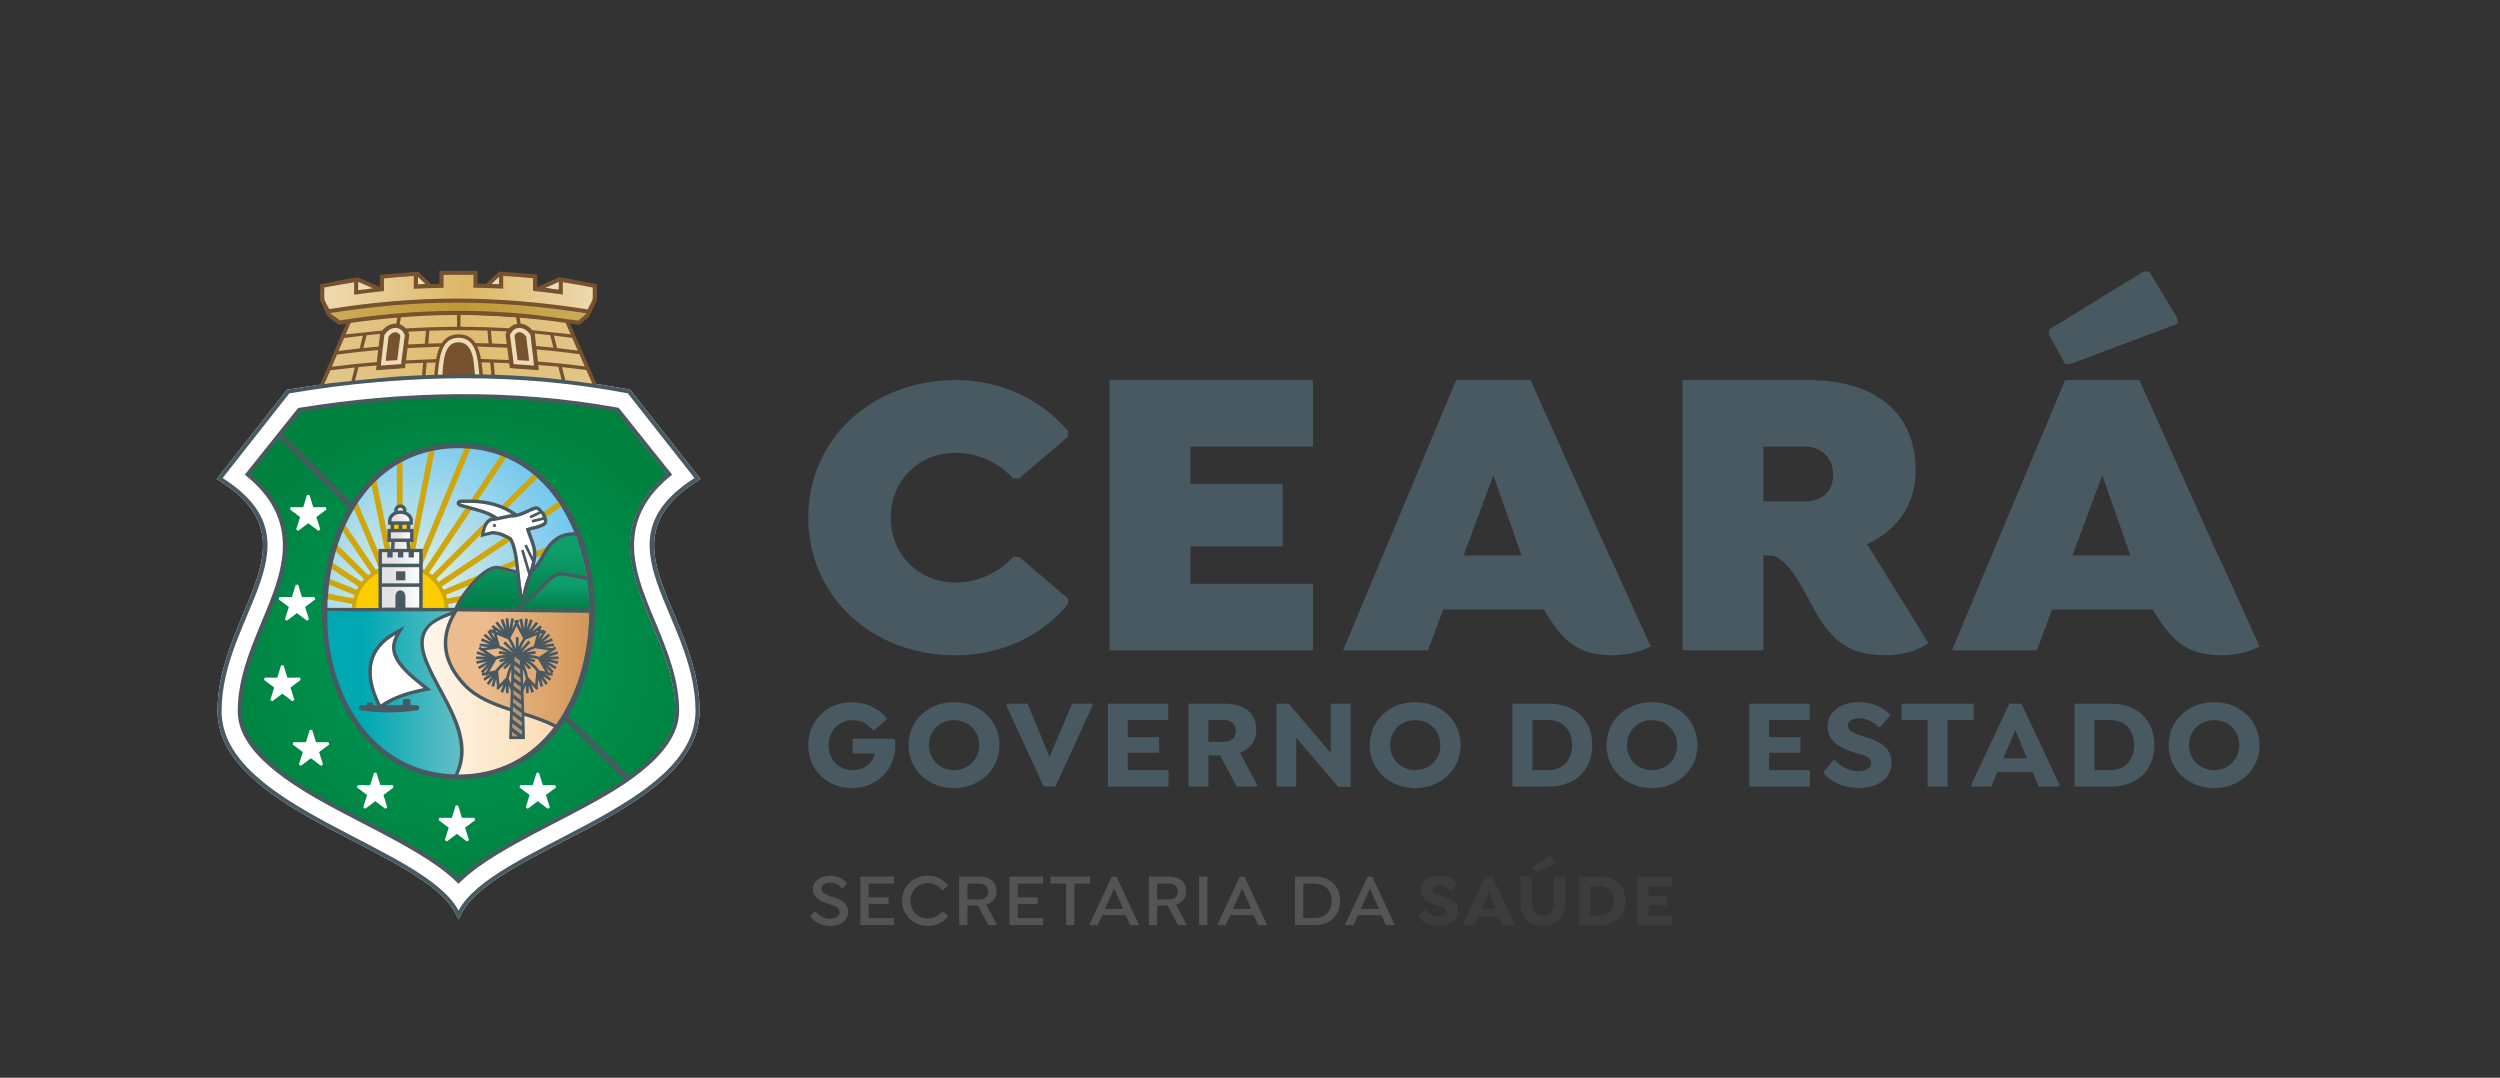 <svg width="283" height="122" viewBox="0 0 283 122" fill="none" xmlns="http://www.w3.org/2000/svg">
<rect x="0" y="0" width="283" height="122" fill="#333333" stroke="none"/>
<g clip-path="url(#clip0_2042_1069)">
<mask id="mask0_2042_1069" style="mask-type:luminance" maskUnits="userSpaceOnUse" x="0" y="0" width="283" height="122">
<path d="M0 0.756H283V121.756H0V0.756Z" fill="white"/>
</mask>
<g mask="url(#mask0_2042_1069)">
<path d="M108.229 43.026C98.707 43.026 91.496 49.68 91.496 58.601C91.496 67.52 98.753 74.174 108.09 74.174C113.683 74.174 118.074 71.771 120.894 68.399V67.751L115.347 63.037H114.701C113.175 64.701 110.817 65.948 108.182 65.948C104.068 65.948 100.833 62.852 100.833 58.601C100.833 54.347 104.068 51.252 108.182 51.252C110.817 51.252 113.175 52.5 114.701 54.163H115.347L120.894 49.45V48.802C117.983 45.29 113.407 43.026 108.229 43.026Z" fill="#495961"/>
<path d="M125.608 73.609H148.628V66.081H134.761V61.847H145.207V54.788H134.761V50.553H148.628V43.025H125.608V73.609Z" fill="#495961"/>
<path d="M234.418 41.187L246.481 36.658V36.011L243.292 30.743H242.645L231.967 37.305V37.952L233.77 41.187H234.418Z" fill="#495961"/>
<path d="M234.601 62.881L237.976 53.801L241.167 62.881H234.601ZM251.151 63.023L247.497 54.873L242.183 43.026H233.77L220.965 73.609H230.58L232.29 68.998H243.708C244.634 70.646 245.604 71.915 246.666 72.763C247.915 73.704 249.44 74.174 251.383 74.174C253.079 74.174 254.578 73.814 255.778 73.174L251.65 64.049C251.491 63.754 251.326 63.415 251.151 63.023Z" fill="#495961"/>
<path d="M165.677 62.881L169.051 53.801L172.24 62.881H165.677ZM182.226 63.023L178.571 54.873L173.257 43.026H164.844L152.039 73.609H161.655L163.365 68.998H174.783C175.707 70.646 176.679 71.915 177.741 72.763C178.991 73.704 180.516 74.174 182.458 74.174C184.154 74.174 185.652 73.814 186.852 73.174L182.724 64.049C182.565 63.754 182.4 63.415 182.226 63.023Z" fill="#495961"/>
<path d="M204.327 56.765H199.611V50.553H204.327C206.036 50.553 207.515 51.683 207.515 53.754C207.515 55.776 206.036 56.765 204.327 56.765ZM211.306 61.612C214.636 60.107 216.853 57.235 216.853 53.236C216.853 46.977 212.601 43.026 204.696 43.026H190.458V73.608H199.611V62.881H200.351C202.385 62.881 204.28 67.07 205.389 69.045C207.47 72.716 209.412 74.174 213.571 74.174C215.421 74.174 217.315 73.564 218.24 72.809L218.268 72.734L211.497 61.824C211.434 61.751 211.37 61.676 211.306 61.612Z" fill="#495961"/>
<path d="M101.339 84.462C101.339 85.79 100.82 86.974 99.938 87.826C99.074 88.677 97.846 89.211 96.432 89.211C93.617 89.211 91.493 87.148 91.493 84.348C91.493 81.547 93.674 79.484 96.445 79.484C98.047 79.484 99.477 80.205 100.358 81.287V81.461L98.972 82.629H98.799C98.266 81.966 97.456 81.519 96.503 81.519C95.016 81.519 93.789 82.687 93.789 84.362C93.789 86.005 94.959 87.177 96.547 87.177C97.24 87.177 97.875 86.944 98.337 86.525C98.698 86.195 98.943 85.777 99.03 85.286H96.519V83.626H101.136L101.31 83.77C101.339 83.987 101.339 84.261 101.339 84.462Z" fill="#495961"/>
<path d="M110.844 84.347C110.844 82.688 109.587 81.519 107.999 81.519C106.412 81.519 105.155 82.688 105.155 84.347C105.155 85.992 106.412 87.175 107.999 87.175C109.587 87.175 110.844 85.992 110.844 84.347ZM102.847 84.347C102.847 81.561 105.07 79.484 107.999 79.484C110.915 79.484 113.139 81.561 113.139 84.347C113.139 87.118 110.915 89.211 107.999 89.211C105.07 89.211 102.847 87.132 102.847 84.347Z" fill="#495961"/>
<path d="M123.699 79.831L119.47 89.038H118.14L113.911 79.831L114.014 79.656H116.323L118.805 85.689L121.374 79.656H123.597L123.699 79.831Z" fill="#495961"/>
<path d="M127.661 81.504V83.453H131.212V85.214H127.661V87.19H132.279V89.038H125.408V79.658H132.252V81.504H127.661Z" fill="#495961"/>
<path d="M136.792 83.972H138.596C139.361 83.972 139.909 83.51 139.909 82.758C139.909 81.994 139.361 81.503 138.596 81.503H136.792V83.972ZM142.334 88.864L142.234 89.038H139.997L138.105 85.517H136.792V89.038H134.539V79.657H138.58C140.948 79.657 142.205 80.796 142.205 82.645C142.205 83.914 141.482 84.794 140.357 85.227L142.334 88.864Z" fill="#495961"/>
<path d="M152.895 79.657V89.082H151.494L146.732 83.496V89.038H144.495V79.657H145.894L150.642 85.242V79.657H152.895Z" fill="#495961"/>
<path d="M163.049 84.347C163.049 82.688 161.793 81.519 160.206 81.519C158.617 81.519 157.362 82.688 157.362 84.347C157.362 85.992 158.617 87.175 160.206 87.175C161.793 87.175 163.049 85.992 163.049 84.347ZM155.053 84.347C155.053 81.561 157.275 79.484 160.206 79.484C163.121 79.484 165.344 81.561 165.344 84.347C165.344 87.118 163.121 89.211 160.206 89.211C157.275 89.211 155.053 87.132 155.053 84.347Z" fill="#495961"/>
<path d="M177.951 84.347C177.951 82.572 176.854 81.504 175.235 81.504H173.46V87.189H175.235C176.854 87.189 177.951 86.122 177.951 84.347ZM180.245 84.333C180.245 87.162 178.342 89.037 175.31 89.037H171.211V79.657H175.31C178.342 79.657 180.245 81.534 180.245 84.333Z" fill="#495961"/>
<path d="M189.853 84.347C189.853 82.688 188.597 81.519 187.01 81.519C185.419 81.519 184.165 82.688 184.165 84.347C184.165 85.992 185.419 87.175 187.01 87.175C188.597 87.175 189.853 85.992 189.853 84.347ZM181.857 84.347C181.857 81.561 184.08 79.484 187.01 79.484C189.925 79.484 192.148 81.561 192.148 84.347C192.148 87.118 189.925 89.211 187.01 89.211C184.08 89.211 181.857 87.132 181.857 84.347Z" fill="#495961"/>
<path d="M200.264 81.504V83.453H203.815V85.214H200.264V87.19H204.883V89.038H198.012V79.658H204.855V81.504H200.264Z" fill="#495961"/>
<path d="M206.437 87.522V87.349L207.547 86.065H207.707C208.298 86.743 209.381 87.305 210.305 87.305C211.228 87.305 211.806 86.93 211.806 86.381C211.806 85.589 210.896 85.488 209.74 85.128C208.457 84.722 206.884 84 206.884 82.255C206.884 80.625 208.328 79.484 210.42 79.484C211.95 79.484 213.264 80.091 213.941 80.9V81.057L212.831 82.326H212.673C212.209 81.851 211.43 81.302 210.45 81.302C209.698 81.302 209.18 81.621 209.18 82.139C209.18 82.759 209.886 83.005 210.651 83.264C212.253 83.77 214.115 84.26 214.115 86.367C214.115 88.2 212.456 89.21 210.434 89.21C208.76 89.21 207.271 88.548 206.437 87.522Z" fill="#495961"/>
<path d="M220.475 89.038H218.211V81.504H215.265V79.658H223.421V81.504H220.475V89.038Z" fill="#495961"/>
<path d="M229.448 85.833L228.136 82.645L226.779 85.833H229.448ZM233.145 88.863L233.041 89.039H230.763L230.085 87.392H226.114L225.42 89.039H223.228L223.125 88.863L227.457 79.656H228.828L233.145 88.863Z" fill="#495961"/>
<path d="M241.582 84.347C241.582 82.572 240.485 81.504 238.868 81.504H237.092V87.189H238.868C240.485 87.189 241.582 86.122 241.582 84.347ZM243.877 84.333C243.877 87.162 241.971 89.037 238.942 89.037H234.842V79.657H238.942C241.971 79.657 243.877 81.534 243.877 84.333Z" fill="#495961"/>
<path d="M253.483 84.347C253.483 82.688 252.227 81.519 250.639 81.519C249.051 81.519 247.794 82.688 247.794 84.347C247.794 85.992 249.051 87.175 250.639 87.175C252.227 87.175 253.483 85.992 253.483 84.347ZM245.487 84.347C245.487 81.561 247.708 79.484 250.639 79.484C253.555 79.484 255.778 81.561 255.778 84.347C255.778 87.118 253.555 89.211 250.639 89.211C247.708 89.211 245.487 87.132 245.487 84.347Z" fill="#495961"/>
<path d="M74.09 60.928C74.417 58.013 76.48 56.012 78.865 54.495L79.29 54.224L71.324 44.115L71.156 44.083C70.204 43.902 69.25 43.737 68.297 43.585C65.392 43.194 63.336 42.932 61.538 42.757C61.045 42.712 60.55 42.674 60.058 42.636L60.01 42.634L59.565 42.602L59.446 42.595L59.328 42.588C58.231 42.515 57.131 42.46 56.031 42.424H56.022V42.421C55.891 42.416 55.76 42.414 55.627 42.41V42.411C55.518 42.408 55.408 42.405 55.296 42.404C51.272 42.317 47.71 42.454 45.179 42.609C44.3 42.661 38.625 43.228 37.568 43.354L37.397 43.376C36.109 43.552 33.461 43.963 32.493 44.114L24.529 54.224L24.952 54.495C27.336 56.012 29.4 58.013 29.727 60.928C30.05 63.786 28.506 67.11 27.427 69.711C25.976 73.202 24.625 76.648 24.625 80.484C24.625 81.309 24.751 82.121 24.995 82.907C25.785 85.462 27.756 87.513 29.829 89.146C32.245 91.049 35.05 92.608 37.77 94.052C40.596 95.55 43.525 96.968 46.255 98.63C48.075 99.74 50.497 101.375 51.501 103.291L51.909 104.071L52.318 103.291C53.321 101.375 55.745 99.74 57.563 98.63C60.293 96.968 63.22 95.55 66.048 94.052C68.768 92.608 71.573 91.049 73.99 89.146C76.065 87.513 78.033 85.462 78.826 82.907C79.07 82.121 79.193 81.309 79.193 80.484C79.193 76.648 77.843 73.202 76.393 69.711C75.311 67.11 73.768 63.786 74.09 60.928Z" fill="white"/>
<path fill-rule="evenodd" clip-rule="evenodd" d="M61.654 32.587L63.261 32.834L63.277 31.863L61.654 32.587Z" fill="#EEDCB8"/>
<path fill-rule="evenodd" clip-rule="evenodd" d="M47.295 31.296L47.277 32.237L48.212 32.175L47.295 31.296Z" fill="#EEDCB8"/>
<path fill-rule="evenodd" clip-rule="evenodd" d="M55.585 32.163L56.521 32.224L56.502 31.284L55.585 32.163Z" fill="#EEDCB8"/>
</g>
<path d="M52.537 30.812H52.516H52.493H52.472H52.45H52.428H52.406H52.384H52.362H52.34H52.318H52.296H52.274H52.252H52.23H52.209H52.187H52.165H52.143H52.121H52.099H52.068H52.037H52.007H51.976H51.945H51.914H51.883H51.853H51.822C51.254 30.812 50.683 30.814 50.113 30.822C50.008 30.824 49.926 30.907 49.926 31.008V32.286C48.942 32.308 47.932 32.345 46.917 32.389V31.131C46.917 31.081 46.894 31.03 46.858 30.995C46.819 30.96 46.769 30.941 46.716 30.946C45.606 31.016 44.464 31.108 43.321 31.221C43.225 31.23 43.151 31.308 43.151 31.405V32.673C42.126 32.785 41.248 32.894 40.284 33.026V31.747C40.284 31.692 40.259 31.641 40.219 31.603C40.177 31.569 40.119 31.554 40.067 31.563C39.343 31.679 38.561 31.842 37.806 32C37.36 32.093 36.938 32.181 36.529 32.259C36.443 32.276 36.378 32.348 36.374 32.435V33.834C36.375 33.86 36.384 33.889 36.395 33.913C36.579 34.269 36.766 34.623 36.952 34.98C36.979 35.035 37.037 35.068 37.097 35.075C37.125 35.08 37.156 35.075 37.183 35.068C42.154 34.28 46.791 33.894 51.363 33.881C56.16 33.865 60.862 34.445 66.448 35.319C66.459 35.32 66.467 35.322 66.477 35.322C66.521 35.322 66.566 35.304 66.6 35.278C66.641 35.242 66.667 35.191 66.667 35.136V34.967C66.818 34.681 66.967 34.396 67.119 34.112L67.226 33.914C67.239 33.888 67.245 33.857 67.245 33.829V32.443C67.245 32.355 67.183 32.278 67.093 32.259L66.524 32.148C65.566 31.957 64.574 31.76 63.63 31.603C63.578 31.596 63.523 31.609 63.481 31.644C63.439 31.677 63.414 31.728 63.411 31.782L63.384 32.53L63.391 32.979C62.611 32.873 61.869 32.797 61.091 32.714C60.887 32.694 60.679 32.672 60.468 32.649V31.385C60.468 31.291 60.395 31.209 60.296 31.199C59.184 31.092 58.042 31.001 56.904 30.928C56.851 30.926 56.799 30.946 56.761 30.979C56.722 31.014 56.703 31.064 56.703 31.116V32.37C55.717 32.327 54.706 32.296 53.692 32.278V31.004C53.692 30.9 53.608 30.817 53.502 30.817C53.188 30.814 52.874 30.812 52.559 30.812H52.537Z" fill="url(#paint0_linear_2042_1069)"/>
<path d="M37.001 35.268L38.327 36.57C38.327 36.57 45.163 35.421 51.675 35.421C58.186 35.421 65.44 36.57 65.44 36.57L66.36 35.71L66.619 35.268C66.619 35.268 60.593 33.984 52.321 33.984C44.048 33.984 37.001 35.268 37.001 35.268Z" fill="url(#paint1_linear_2042_1069)"/>
<path d="M39.465 36.512L36.394 43.827C36.394 43.827 44.078 42.927 52.345 42.749C60.596 42.568 67.465 43.838 67.504 43.883C67.474 43.821 64.273 36.458 64.273 36.458C64.273 36.458 58.813 35.763 52.274 35.598C51.805 35.586 51.337 35.581 50.873 35.581C44.868 35.581 39.465 36.512 39.465 36.512Z" fill="url(#paint2_linear_2042_1069)"/>
<mask id="mask1_2042_1069" style="mask-type:luminance" maskUnits="userSpaceOnUse" x="0" y="0" width="283" height="122">
<path d="M0 0.756H283V121.756H0V0.756Z" fill="white"/>
</mask>
<g mask="url(#mask1_2042_1069)">
<path fill-rule="evenodd" clip-rule="evenodd" d="M54.004 42.6L49.373 42.66C49.373 42.66 49.46 40.689 49.667 40.051C49.874 39.412 50.302 38.7 50.816 38.388C51.331 38.08 51.933 37.928 52.494 38.133C53.056 38.336 53.429 38.636 53.792 39.251C54.152 39.865 54.285 40.453 54.4 41.144C54.513 41.836 54.4 42.634 54.4 42.634L54.004 42.6Z" fill="#EEDCB8"/>
<path fill-rule="evenodd" clip-rule="evenodd" d="M58.818 36.883C58.078 36.926 57.413 37.387 57.465 37.99C57.517 38.594 57.872 41.389 57.872 41.389L60.852 41.605L60.31 37.765C60.31 37.765 59.557 36.84 58.818 36.883Z" fill="#EEDCB8"/>
</g>
<path d="M33.848 46.515L28.175 53.613C30.333 55.404 31.935 57.656 32.268 60.586C32.659 64.073 31.118 67.575 29.806 70.734C28.507 73.861 27.198 77.083 27.198 80.516C27.198 81.075 27.283 81.623 27.447 82.157C28.743 86.334 35.286 89.802 38.941 91.74C41.831 93.274 44.813 94.72 47.605 96.42C49.015 97.28 50.633 98.256 51.909 99.48C53.181 98.256 54.625 97.28 56.038 96.42C58.83 94.72 61.811 93.274 64.7 91.74C68.597 89.674 76.402 85.669 76.443 80.557V80.451C76.426 77.043 75.128 73.841 73.837 70.734C72.524 67.575 71.016 64.079 71.409 60.594C71.739 57.663 73.351 55.481 75.507 53.69L69.776 46.494C64.019 45.454 58.222 44.975 52.419 44.975C46.216 44.975 40.008 45.522 33.848 46.515Z" fill="url(#paint3_radial_2042_1069)"/>
<mask id="mask2_2042_1069" style="mask-type:luminance" maskUnits="userSpaceOnUse" x="0" y="0" width="283" height="122">
<path d="M0 0.756H283V121.756H0V0.756Z" fill="white"/>
</mask>
<g mask="url(#mask2_2042_1069)">
<path fill-rule="evenodd" clip-rule="evenodd" d="M34.892 56.062L34.426 57.558L32.91 57.555L34.139 58.478L33.667 59.974L34.892 59.048L36.12 59.974L35.647 58.478L36.876 57.555L35.359 57.558L34.892 56.062Z" fill="white"/>
<path d="M34.892 56.062L34.426 57.558L32.91 57.555L34.139 58.478L33.667 59.974L34.892 59.048L36.12 59.974L35.647 58.478L36.876 57.555L35.359 57.558L34.892 56.062Z" stroke="white" stroke-width="0.288" stroke-miterlimit="2.613"/>
<path fill-rule="evenodd" clip-rule="evenodd" d="M33.616 66.239L33.149 67.735L31.632 67.732L32.861 68.656L32.389 70.152L33.616 69.224L34.841 70.152L34.368 68.656L35.598 67.732L34.08 67.735L33.616 66.239Z" fill="white"/>
<path d="M33.616 66.239L33.149 67.735L31.632 67.732L32.861 68.656L32.389 70.152L33.616 69.224L34.841 70.152L34.368 68.656L35.598 67.732L34.08 67.735L33.616 66.239Z" stroke="white" stroke-width="0.288" stroke-miterlimit="2.613"/>
<path fill-rule="evenodd" clip-rule="evenodd" d="M31.961 75.358L31.493 76.854L29.977 76.851L31.206 77.776L30.734 79.27L31.961 78.344L33.188 79.27L32.715 77.776L33.945 76.851L32.427 76.854L31.961 75.358Z" fill="white"/>
<path d="M31.961 75.358L31.493 76.854L29.977 76.851L31.206 77.776L30.734 79.27L31.961 78.344L33.188 79.27L32.715 77.776L33.945 76.851L32.427 76.854L31.961 75.358Z" stroke="white" stroke-width="0.288" stroke-miterlimit="2.613"/>
<path fill-rule="evenodd" clip-rule="evenodd" d="M51.721 91.225L51.255 92.723L49.737 92.72L50.966 93.642L50.494 95.139L51.721 94.211L52.947 95.139L52.475 93.642L53.705 92.72L52.189 92.723L51.721 91.225Z" fill="white"/>
<path d="M51.721 91.225L51.255 92.723L49.737 92.72L50.966 93.642L50.494 95.139L51.721 94.211L52.947 95.139L52.475 93.642L53.705 92.72L52.189 92.723L51.721 91.225Z" stroke="white" stroke-width="0.288" stroke-miterlimit="2.613"/>
<path fill-rule="evenodd" clip-rule="evenodd" d="M60.877 87.526L60.41 89.023L58.891 89.02L60.122 89.942L59.649 91.439L60.877 90.511L62.102 91.439L61.63 89.942L62.859 89.02L61.343 89.023L60.877 87.526Z" fill="white"/>
<path d="M60.877 87.526L60.41 89.023L58.891 89.02L60.122 89.942L59.649 91.439L60.877 90.511L62.102 91.439L61.63 89.942L62.859 89.02L61.343 89.023L60.877 87.526Z" stroke="white" stroke-width="0.288" stroke-miterlimit="2.613"/>
<path fill-rule="evenodd" clip-rule="evenodd" d="M42.479 87.526L42.947 89.023L44.463 89.02L43.234 89.942L43.706 91.439L42.479 90.511L41.252 91.439L41.724 89.942L40.497 89.02L42.011 89.023L42.479 87.526Z" fill="white"/>
<path d="M42.479 87.526L42.947 89.023L44.463 89.02L43.234 89.942L43.706 91.439L42.479 90.511L41.252 91.439L41.724 89.942L40.497 89.02L42.011 89.023L42.479 87.526Z" stroke="white" stroke-width="0.288" stroke-miterlimit="2.613"/>
<path fill-rule="evenodd" clip-rule="evenodd" d="M35.201 82.665L35.668 84.16L37.184 84.159L35.954 85.082L36.426 86.577L35.201 85.65L33.973 86.577L34.447 85.082L33.215 84.159L34.735 84.16L35.201 82.665Z" fill="white"/>
<path d="M35.201 82.665L35.668 84.16L37.184 84.159L35.954 85.082L36.426 86.577L35.201 85.65L33.973 86.577L34.447 85.082L33.215 84.159L34.735 84.16L35.201 82.665Z" stroke="white" stroke-width="0.288" stroke-miterlimit="2.613"/>
</g>
<path d="M36.936 69.918H66.689C66.934 60.415 61.959 50.665 51.813 50.665C41.667 50.665 36.691 60.415 36.936 69.918Z" fill="url(#paint4_radial_2042_1069)"/>
<mask id="mask3_2042_1069" style="mask-type:luminance" maskUnits="userSpaceOnUse" x="0" y="0" width="283" height="122">
<path d="M0 0.756H283V121.756H0V0.756Z" fill="white"/>
</mask>
<g mask="url(#mask3_2042_1069)">
<path fill-rule="evenodd" clip-rule="evenodd" d="M36.931 68.929H45.302V69.286H36.925V69.206H36.928C36.928 69.113 36.931 69.022 36.931 68.929Z" fill="#CFA60E"/>
<path d="M36.931 68.929H45.302V69.286H36.925V69.206H36.928C36.928 69.113 36.931 69.022 36.931 68.929Z" stroke="#CFA60E" stroke-width="0.288" stroke-miterlimit="2.613"/>
<path fill-rule="evenodd" clip-rule="evenodd" d="M37.002 67.307L45.343 68.939L45.272 69.286L36.978 67.665C36.986 67.544 36.992 67.426 37.002 67.307Z" fill="#CFA60E"/>
<path d="M37.002 67.307L45.343 68.939L45.272 69.286L36.978 67.665C36.986 67.544 36.992 67.426 37.002 67.307Z" stroke="#CFA60E" stroke-width="0.288" stroke-miterlimit="2.613"/>
<path fill-rule="evenodd" clip-rule="evenodd" d="M37.186 65.618L45.38 68.955L45.241 69.284L37.137 65.983C37.151 65.86 37.168 65.74 37.186 65.618Z" fill="#CFA60E"/>
<path d="M37.186 65.618L45.38 68.955L45.241 69.284L37.137 65.983C37.151 65.86 37.168 65.74 37.186 65.618Z" stroke="#CFA60E" stroke-width="0.288" stroke-miterlimit="2.613"/>
<path fill-rule="evenodd" clip-rule="evenodd" d="M37.517 63.793L45.413 68.978L45.214 69.273L37.436 64.166C37.462 64.042 37.489 63.917 37.517 63.793Z" fill="#CFA60E"/>
<path d="M37.517 63.793L45.413 68.978L45.214 69.273L37.436 64.166C37.462 64.042 37.489 63.917 37.517 63.793Z" stroke="#CFA60E" stroke-width="0.288" stroke-miterlimit="2.613"/>
<path fill-rule="evenodd" clip-rule="evenodd" d="M38.063 61.762L45.441 69.01L45.187 69.26L37.943 62.147C37.982 62.018 38.021 61.89 38.063 61.762Z" fill="#CFA60E"/>
<path d="M38.063 61.762L45.441 69.01L45.187 69.26L37.943 62.147C37.982 62.018 38.021 61.89 38.063 61.762Z" stroke="#CFA60E" stroke-width="0.288" stroke-miterlimit="2.613"/>
<path fill-rule="evenodd" clip-rule="evenodd" d="M38.942 59.471L45.463 69.043L45.164 69.24L38.771 59.858C38.826 59.729 38.884 59.599 38.942 59.471Z" fill="#CFA60E"/>
<path d="M38.942 59.471L45.463 69.043L45.164 69.24L38.771 59.858C38.826 59.729 38.884 59.599 38.942 59.471Z" stroke="#CFA60E" stroke-width="0.288" stroke-miterlimit="2.613"/>
<path fill-rule="evenodd" clip-rule="evenodd" d="M40.336 56.941L45.477 69.081L45.146 69.217L40.1 57.308C40.178 57.185 40.254 57.063 40.336 56.941Z" fill="#CFA60E"/>
<path d="M40.336 56.941L45.477 69.081L45.146 69.217L40.1 57.308C40.178 57.185 40.254 57.063 40.336 56.941Z" stroke="#CFA60E" stroke-width="0.288" stroke-miterlimit="2.613"/>
<path fill-rule="evenodd" clip-rule="evenodd" d="M42.456 54.372L45.484 69.123L45.131 69.191L42.15 54.676C42.25 54.575 42.353 54.47 42.456 54.372Z" fill="#CFA60E"/>
<path d="M42.456 54.372L45.484 69.123L45.131 69.191L42.15 54.676C42.25 54.575 42.353 54.47 42.456 54.372Z" stroke="#CFA60E" stroke-width="0.288" stroke-miterlimit="2.613"/>
<path fill-rule="evenodd" clip-rule="evenodd" d="M45.416 52.204L45.483 69.162L45.123 69.163L45.057 52.404C45.175 52.334 45.294 52.269 45.416 52.204Z" fill="#CFA60E"/>
<path d="M45.416 52.204L45.483 69.162L45.123 69.163L45.057 52.404C45.175 52.334 45.294 52.269 45.416 52.204Z" stroke="#CFA60E" stroke-width="0.288" stroke-miterlimit="2.613"/>
<path fill-rule="evenodd" clip-rule="evenodd" d="M49.079 50.916L45.473 69.202L45.12 69.134L48.697 50.994C48.821 50.967 48.952 50.941 49.079 50.916Z" fill="#CFA60E"/>
<path d="M49.079 50.916L45.473 69.202L45.12 69.134L48.697 50.994C48.821 50.967 48.952 50.941 49.079 50.916Z" stroke="#CFA60E" stroke-width="0.288" stroke-miterlimit="2.613"/>
<path fill-rule="evenodd" clip-rule="evenodd" d="M53.132 50.72L45.455 69.239L45.122 69.105L52.753 50.691C52.879 50.7 53.007 50.708 53.132 50.72Z" fill="#CFA60E"/>
<path d="M53.132 50.72L45.455 69.239L45.122 69.105L52.753 50.691C52.879 50.7 53.007 50.708 53.132 50.72Z" stroke="#CFA60E" stroke-width="0.288" stroke-miterlimit="2.613"/>
<path fill-rule="evenodd" clip-rule="evenodd" d="M57.193 51.717L45.434 69.272L45.132 69.076L56.854 51.578C56.968 51.623 57.08 51.671 57.193 51.717Z" fill="#CFA60E"/>
<path d="M57.193 51.717L45.434 69.272L45.132 69.076L56.854 51.578C56.968 51.623 57.08 51.671 57.193 51.717Z" stroke="#CFA60E" stroke-width="0.288" stroke-miterlimit="2.613"/>
<path fill-rule="evenodd" clip-rule="evenodd" d="M60.755 53.987L45.403 69.299L45.147 69.05L60.485 53.752C60.577 53.829 60.666 53.908 60.755 53.987Z" fill="#CFA60E"/>
<path d="M60.755 53.987L45.403 69.299L45.147 69.05L60.485 53.752C60.577 53.829 60.666 53.908 60.755 53.987Z" stroke="#CFA60E" stroke-width="0.288" stroke-miterlimit="2.613"/>
<path fill-rule="evenodd" clip-rule="evenodd" d="M63.476 57.229L45.368 69.32L45.166 69.028L63.282 56.929C63.35 57.028 63.414 57.128 63.476 57.229Z" fill="#CFA60E"/>
<path d="M63.476 57.229L45.368 69.32L45.166 69.028L63.282 56.929C63.35 57.028 63.414 57.128 63.476 57.229Z" stroke="#CFA60E" stroke-width="0.288" stroke-miterlimit="2.613"/>
<path fill-rule="evenodd" clip-rule="evenodd" d="M65.311 61.018L45.329 69.335L45.189 69.007L65.188 60.684C65.23 60.795 65.27 60.907 65.311 61.018Z" fill="#CFA60E"/>
<path d="M65.311 61.018L45.329 69.335L45.189 69.007L65.188 60.684C65.23 60.795 65.27 60.907 65.311 61.018Z" stroke="#CFA60E" stroke-width="0.288" stroke-miterlimit="2.613"/>
<path fill-rule="evenodd" clip-rule="evenodd" d="M66.355 65.054L45.288 69.341L45.216 68.994L66.294 64.705C66.314 64.821 66.336 64.936 66.355 65.054Z" fill="#CFA60E"/>
<path d="M66.355 65.054L45.288 69.341L45.216 68.994L66.294 64.705C66.314 64.821 66.336 64.936 66.355 65.054Z" stroke="#CFA60E" stroke-width="0.288" stroke-miterlimit="2.613"/>
<path fill-rule="evenodd" clip-rule="evenodd" d="M66.7 69.178L45.248 69.34L45.245 68.985L66.695 68.823C66.698 68.942 66.7 69.059 66.7 69.178Z" fill="#CFA60E"/>
<path d="M66.7 69.178L45.248 69.34L45.245 68.985L66.695 68.823C66.698 68.942 66.7 69.059 66.7 69.178Z" stroke="#CFA60E" stroke-width="0.288" stroke-miterlimit="2.613"/>
<path fill-rule="evenodd" clip-rule="evenodd" d="M45.302 63.77C48.338 63.77 50.798 66.188 50.798 69.171H39.806C39.806 66.188 42.267 63.77 45.302 63.77Z" fill="#CFA60E"/>
<path fill-rule="evenodd" clip-rule="evenodd" d="M45.302 64.236C48.087 64.236 50.347 66.392 50.347 69.052H40.26C40.26 66.392 42.518 64.236 45.302 64.236Z" fill="#FBCC00"/>
</g>
<path d="M36.925 69.294C36.929 70 36.96 70.708 37.02 71.409C40.467 71.519 44.906 71.315 45.014 71.969C45.029 72.056 45.211 72.011 45.369 71.966C45.534 71.92 45.673 71.872 45.588 71.969C44.01 73.717 45.964 76.733 47.959 78.281C54.16 83.087 51.892 85.79 46.869 86.876C48.353 87.437 49.997 87.746 51.813 87.746C57.539 87.746 61.604 84.678 64.024 80.309C60.312 78.838 54.028 78.069 52.571 74.771C52.089 73.686 55.052 71.632 55.513 70.746C56.407 69.031 50.593 69.396 50.751 69.276L37.03 69.202C37.076 69.205 37.03 69.237 36.925 69.294Z" fill="url(#paint5_linear_2042_1069)"/>
<path d="M36.927 69.205V69.107C36.158 73.184 37.929 79.507 41.628 83.455C44.662 86.693 48.969 88.09 50.722 87.836C50.848 87.818 50.969 87.825 51.076 87.836C51.265 87.85 51.414 87.867 51.482 87.735C55.3 80.544 41.38 72.496 51.269 69.299C51.947 69.081 50.709 69.013 48.672 69.013C45.25 69.013 39.572 69.205 36.927 69.205Z" fill="url(#paint6_linear_2042_1069)"/>
<path d="M64.927 60.611H64.923H64.919H64.915H64.91H64.894C61.377 60.648 61.701 64.754 59.274 65.009C58.699 65.07 57.269 64.586 56.273 64.429C54.926 64.213 52.294 67.407 51.675 69.138H66.699C66.689 66.201 66.174 63.269 65.167 60.632C65.09 60.62 65.01 60.612 64.931 60.611H64.927Z" fill="url(#paint7_linear_2042_1069)"/>
<mask id="mask4_2042_1069" style="mask-type:luminance" maskUnits="userSpaceOnUse" x="0" y="0" width="283" height="122">
<path d="M0 0.756H283V121.756H0V0.756Z" fill="white"/>
</mask>
<g mask="url(#mask4_2042_1069)">
<path fill-rule="evenodd" clip-rule="evenodd" d="M43.076 79.808C41.1 75.786 42.112 73.297 44.865 71.764C43.614 73.976 45.439 75.842 48.083 77.909C46.215 78.291 44.457 78.844 43.145 79.769L43.076 79.808Z" fill="white"/>
</g>
<path d="M52.702 77.478C55.145 80.027 59.623 80.367 62.91 82.067C65.385 78.659 66.645 74.109 66.696 69.533V69.379L51.724 69.203C50.359 71.327 49.621 74.263 52.702 77.478Z" fill="url(#paint8_linear_2042_1069)"/>
<path d="M63.378 65.142C62.108 65.29 61.246 67.353 58.771 68.885H66.693C66.678 67.792 66.595 66.702 66.443 65.626C65.676 65.526 64.503 65.239 63.678 65.142H63.378Z" fill="url(#paint9_linear_2042_1069)"/>
<mask id="mask5_2042_1069" style="mask-type:luminance" maskUnits="userSpaceOnUse" x="0" y="0" width="283" height="122">
<path d="M0 0.756H283V121.756H0V0.756Z" fill="white"/>
</mask>
<g mask="url(#mask5_2042_1069)">
<path d="M44.234 60.218H46.228V59.177H44.234V60.218Z" fill="#FBCC00"/>
<path d="M44.232 59.176H46.227V60.217H44.232V59.176Z" stroke="#FBCC00" stroke-width="0.288" stroke-miterlimit="2.613"/>
<path fill-rule="evenodd" clip-rule="evenodd" d="M52.469 56.911C53.762 56.886 55.063 56.928 56.276 57.365C57.219 57.706 57.583 57.691 58.452 58.507L57.13 59.335C55.801 57.862 54.139 57.606 52.429 57.114C51.712 56.907 51.739 56.925 52.469 56.911Z" fill="white"/>
<path fill-rule="evenodd" clip-rule="evenodd" d="M57.866 58.5C58.934 58.572 60.158 57.769 60.668 57.67C60.84 57.64 61.161 57.948 61.01 58.093C60.911 58.187 60.33 58.402 60.167 58.487C60.059 58.542 60.985 58.061 61.106 58.079C61.366 58.119 61.525 58.542 61.411 58.629C61.411 58.629 60.584 58.85 60.338 58.963C60.108 59.066 61.024 58.648 61.411 58.629C61.549 58.623 61.705 59.055 61.509 59.179C60.929 59.552 60.158 59.569 59.544 59.838C59.779 60.76 60.386 61.813 60.355 62.767C60.308 64.252 59.486 65.644 59.236 67.035C59.136 67.58 59.205 67.72 59.092 67.089C58.766 65.273 58.642 62.053 57.792 60.86C57.444 60.64 57.185 60.452 56.757 60.303C56.53 60.211 56.193 60.208 55.76 60.172C55.527 60.236 54.965 60.361 54.733 60.424C54.809 59.991 55.149 58.769 55.971 58.872L57.866 58.5Z" fill="white"/>
<path fill-rule="evenodd" clip-rule="evenodd" d="M58.23 75.263L58.197 75.779L58.902 76.292L58.879 75.745L58.23 75.263ZM58.199 76.21L58.168 76.716L58.926 77.272L58.908 76.738L58.199 76.21ZM58.165 77.158L58.138 77.675L58.956 78.272L58.94 77.733L58.165 77.158ZM58.135 78.105L58.107 78.603L58.99 79.262L58.973 78.729L58.135 78.105ZM58.101 79.052L58.078 79.556L59.028 80.247L59.007 79.725L58.101 79.052ZM58.07 80L58.045 80.486L59.054 81.246L59.048 80.72L58.07 80ZM58.038 80.948L58.013 81.441L59.091 82.223L59.067 81.713L58.038 80.948ZM58.004 81.894L57.987 82.378L59.105 83.204L59.094 82.705L58.004 81.894ZM57.972 82.841L57.955 83.315L58.01 83.355H58.662L57.972 82.841ZM58.261 74.355L58.23 74.835L58.867 75.304L58.853 74.756L58.281 74.329L58.261 74.355Z" fill="#B49776"/>
<path d="M57.985 81.002L57.969 81.474L59.03 82.264L59.016 81.769L57.985 81.002ZM57.953 81.948L57.935 82.423L59.052 83.254L59.042 82.76L57.953 81.948ZM57.919 82.898L57.902 83.37L57.957 83.409H58.61L57.919 82.898Z" stroke="#B49776" stroke-width="0.288" stroke-miterlimit="2.613"/>
</g>
<path d="M43.101 62.316V68.929H47.511L47.499 62.316H43.101Z" fill="url(#paint10_linear_2042_1069)"/>
<path d="M45.289 57.365C45.023 57.366 44.885 57.7 44.677 57.958C44.461 58.229 44.254 58.4 44.254 58.4L44.234 61.105L44.332 61.229L44.273 62.188L46.148 62.212L46.086 61.224L46.478 61.142L46.433 60.201L46.393 58.66C46.393 58.66 45.93 58.204 45.738 57.926C45.566 57.676 45.679 57.365 45.292 57.365H45.289Z" fill="url(#paint11_linear_2042_1069)"/>
<mask id="mask6_2042_1069" style="mask-type:luminance" maskUnits="userSpaceOnUse" x="0" y="0" width="283" height="122">
<path d="M0 0.756H283V121.756H0V0.756Z" fill="white"/>
</mask>
<g mask="url(#mask6_2042_1069)">
<path d="M44.351 60.057H46.142V59.226H44.351V60.057Z" fill="#FBCC00"/>
<path fill-rule="evenodd" clip-rule="evenodd" d="M44.742 36.868C45.482 36.912 46.146 37.372 46.093 37.975C46.042 38.58 45.687 41.374 45.687 41.374L42.709 41.59L43.25 37.75C43.25 37.75 44.003 36.825 44.742 36.868Z" fill="#EEDCB8"/>
<path d="M43.983 38.107C43.889 39.13 43.756 39.827 43.663 40.851C44.189 40.806 44.558 40.802 44.965 40.766C45.091 39.759 45.194 39.015 45.319 38.007C45.062 37.418 44.386 37.501 43.983 38.107Z" fill="#77522F"/>
<path d="M59.896 40.85C59.802 39.828 59.669 39.128 59.576 38.106C59.172 37.501 58.497 37.42 58.239 38.008C58.365 39.014 58.465 39.76 58.594 40.765C59 40.804 59.369 40.808 59.896 40.85Z" fill="#77522F"/>
<path d="M53.764 42.512L53.738 42.14C53.626 40.832 53.531 38.744 51.891 38.744C50.281 38.744 50.201 40.906 50.1 42.19L50.084 42.5L53.764 42.512Z" fill="#77522F"/>
<path d="M48.486 38.894L48.609 37.436C50.797 37.363 52.991 37.353 55.181 37.428L55.302 38.871L53.819 38.84C53.902 38.963 53.976 39.093 54.039 39.23L57.417 39.365C57.478 39.828 57.537 40.289 57.597 40.751L54.448 40.633L54.474 40.797C54.234 39.293 53.672 37.848 51.904 37.848C50.984 37.848 50.396 38.255 50.006 38.853L48.486 38.894ZM48.09 38.908C47.457 38.931 46.824 38.962 46.191 38.995C46.229 38.705 46.265 38.417 46.301 38.128L46.335 37.864L46.228 37.621L46.196 37.551C46.868 37.512 47.541 37.479 48.213 37.453L48.09 38.908ZM45.954 37.181C45.767 36.965 45.528 36.797 45.246 36.707L45.379 35.918C47.491 35.749 49.609 35.658 51.737 35.652L51.739 36.992C49.808 37.003 47.88 37.062 45.954 37.181ZM45.812 38.067C45.695 38.988 45.572 39.906 45.455 40.825L45.406 41.213L45.013 41.249C44.578 41.291 44.139 41.3 43.702 41.336L43.118 41.384L43.17 40.806C43.255 39.888 43.406 38.98 43.49 38.064L43.501 37.944L43.569 37.841C43.881 37.37 44.448 36.998 45.039 37.155C45.384 37.246 45.634 37.495 45.773 37.815L45.826 37.936L45.812 38.067ZM42.998 38.02C42.961 38.424 42.911 38.828 42.859 39.233C42.283 39.283 41.706 39.337 41.131 39.396L41.502 37.951C42.007 37.895 42.513 37.844 43.018 37.795L42.998 38.02ZM42.678 40.761L42.656 40.981C40.958 41.116 39.259 41.293 37.569 41.513L38.149 40.143L38.173 40.14C39.713 39.93 41.26 39.76 42.81 39.622C42.759 40.001 42.711 40.382 42.678 40.761ZM38.952 38.267L38.972 38.264L41.087 37.997L40.717 39.439L38.326 39.73L38.952 38.267ZM39.68 36.555C41.444 36.304 43.208 36.099 44.976 35.952L44.86 36.635C44.238 36.597 43.651 36.935 43.269 37.42L39.128 37.854L39.68 36.555ZM38.475 36.267C38.048 35.952 37.78 35.759 37.353 35.442C47.473 33.843 56.212 33.879 66.422 35.473L65.466 36.295L60.535 35.646C53.194 34.879 46.193 35.071 38.475 36.267ZM37.27 34.996C36.568 33.656 36.717 34.143 36.717 32.55C37.841 32.333 38.966 32.135 40.09 31.954V33.363C41.214 33.206 42.339 33.069 43.466 32.949V31.517C44.59 31.408 45.712 31.317 46.84 31.244V32.693C47.964 32.64 49.088 32.601 50.216 32.576V31.123C51.339 31.11 52.461 31.108 53.588 31.118V32.569C54.713 32.589 55.837 32.623 56.964 32.672V31.23C58.086 31.299 59.21 31.389 60.338 31.498V32.924C61.462 33.044 62.586 33.183 63.712 33.344V31.941C64.835 32.125 65.963 32.329 67.09 32.55C67.09 34.189 67.242 33.623 66.515 35.02C61.52 34.24 56.516 33.782 51.456 33.798C46.694 33.812 41.978 34.243 37.278 34.986L37.27 34.996ZM40.561 31.933L42.155 32.628C41.622 32.693 41.092 32.76 40.561 32.83V31.933ZM47.31 31.325L48.2 32.172C47.903 32.184 47.606 32.194 47.31 32.207V31.325ZM56.494 31.325V32.19C56.201 32.177 55.911 32.165 55.62 32.156L56.494 31.325ZM63.262 31.903L63.243 32.812C62.726 32.74 62.209 32.673 61.709 32.579L63.262 31.903ZM64.593 37.843L64.525 37.832L60.258 37.379C59.927 36.978 59.453 36.685 58.939 36.639L58.823 35.95C60.562 36.096 62.295 36.297 64.025 36.547L64.593 37.843ZM65.406 39.688L65.336 39.678L63.061 39.398L62.7 37.986L64.777 38.257L65.406 39.688ZM66.19 41.472L66.121 41.465C64.386 41.233 62.644 41.061 60.897 40.928L60.881 40.761C60.844 40.359 60.794 39.959 60.742 39.558C62.363 39.693 63.982 39.87 65.589 40.104L66.19 41.472ZM60.561 38.02L60.538 37.777L60.523 37.755C61.113 37.81 61.698 37.871 62.286 37.941L62.647 39.351C61.995 39.286 61.344 39.224 60.693 39.17C60.644 38.786 60.596 38.404 60.561 38.02ZM59.857 41.336C59.42 41.3 58.981 41.291 58.548 41.249L58.153 41.213L58.103 40.825C57.986 39.906 57.864 38.988 57.749 38.067L57.731 37.936L57.785 37.815C57.924 37.495 58.174 37.246 58.522 37.155C59.11 36.998 59.678 37.37 59.99 37.841L60.057 37.944L60.067 38.064C60.151 38.98 60.303 39.888 60.387 40.806L60.441 41.384L59.857 41.336ZM57.258 38.128C57.293 38.403 57.327 38.678 57.363 38.952C56.807 38.925 56.253 38.901 55.697 38.882L55.573 37.441C56.174 37.463 56.775 37.489 57.378 37.522L57.331 37.621L57.224 37.864L57.258 38.128ZM57.627 37.156C55.795 37.052 53.963 36.997 52.129 36.992L52.128 35.652C54.228 35.658 56.332 35.747 58.422 35.915L58.547 36.651L58.393 36.684C58.084 36.765 57.827 36.933 57.627 37.156ZM51.904 38.233C54.034 38.233 54.087 40.782 54.255 42.373C54.252 42.373 54.276 42.452 54.273 42.452L54.252 42.5H54.665L54.654 42.378H54.651C54.615 41.955 54.574 41.487 54.508 41.019L55.488 41.041L55.618 42.402V42.403H55.615L55.644 42.5H56.024L56.015 42.416H56.012L55.882 41.05C56.47 41.07 57.057 41.093 57.643 41.119L57.711 41.661L58.499 41.735C58.937 41.776 59.376 41.787 59.814 41.821L60.987 41.916L60.932 41.315C61.689 41.371 62.444 41.437 63.198 41.513L63.566 42.946L63.614 43.166L63.995 43.181L63.936 42.815L63.614 41.555L66.371 41.885L66.972 43.253L67.03 43.385H67.026L67.07 43.492C67.07 43.492 67.328 43.527 67.539 43.557L67.545 43.462C67.539 43.462 67.536 43.461 67.533 43.461L64.528 36.62L65.591 36.784L66.706 35.843L67.505 34.147C67.643 33.871 67.559 32.585 67.559 32.172C66.939 32.049 63.513 31.357 63.243 31.393L60.806 32.487V31.076L56.494 30.736V30.751L55.01 32.138L54.059 32.115V30.66L49.745 30.664V32.125L48.807 32.152L47.31 30.751L42.997 31.099V32.489L40.561 31.408C40.278 31.372 36.876 32.049 36.248 32.169C36.248 32.582 36.164 33.864 36.298 34.14C37.299 36.189 36.573 35.439 38.352 36.755L39.183 36.629L36.243 43.522C36.225 43.576 36.236 43.559 36.223 43.56L36.232 43.656L36.674 43.592L36.73 43.497H36.708L37.392 41.924L37.414 41.921L40.165 41.597L39.789 43.077L39.773 43.126L39.748 43.412H40.106L40.283 42.716L40.578 41.555C41.26 41.487 41.941 41.425 42.621 41.371L42.572 41.916L43.745 41.821C44.182 41.787 44.622 41.776 45.059 41.735L45.848 41.661L45.91 41.157C46.577 41.123 47.242 41.096 47.905 41.074L47.802 42.149L47.76 42.66H48.145L48.164 42.487C48.161 42.487 48.17 42.444 48.169 42.444V42.443L48.3 41.063L49.309 41.036L49.37 40.648L45.958 40.792C46.016 40.328 46.079 39.867 46.136 39.406L49.792 39.242C49.373 40.139 49.272 41.301 49.178 42.211L49.142 42.58H49.536L49.553 42.388V42.389C49.718 40.825 49.821 38.233 51.904 38.233Z" fill="#77522F"/>
<path d="M45.881 64.678H44.833V65.69H45.881V64.678Z" fill="#495961"/>
<path d="M44.781 71.863C43.532 74.068 45.313 75.838 47.946 77.893C46.087 78.273 44.401 78.823 43.093 79.744C41.219 75.975 42.036 73.389 44.781 71.863ZM47.312 80.388C47.508 80.201 47.508 80.015 47.312 79.827H46.46L46.468 79.779V79.317C46.468 79.208 46.378 79.121 46.268 79.121H45.797C45.689 79.121 45.599 79.208 45.599 79.317V79.779L45.607 79.827H43.671C44.966 79.023 46.55 78.573 48.026 78.27L48.846 78.104L48.19 77.592C47.027 76.683 44.937 75.073 44.776 73.502C44.723 72.985 44.869 72.501 45.122 72.052L45.803 70.853L44.589 71.526C41.154 73.438 41.119 76.593 42.698 79.827H42.201V79.536H41.538V79.827H40.791C40.595 79.98 40.595 80.165 40.791 80.388C42.886 80.734 45.063 80.734 47.312 80.388Z" fill="#495961"/>
<path d="M55.984 59.301C55.886 59.296 55.799 59.371 55.791 59.474C55.784 59.578 55.859 59.668 55.958 59.674C56.058 59.682 56.144 59.605 56.151 59.503C56.159 59.4 56.084 59.31 55.984 59.301Z" fill="#495961"/>
<path d="M51.909 103.084C48.077 95.765 25.085 91.464 25.085 80.484C25.085 69.505 36.7 61.434 25.203 54.116L32.75 44.527C46.281 42.251 59.04 42.238 71.068 44.527L78.615 54.116C67.119 61.434 78.732 69.505 78.732 80.484C78.732 91.464 55.741 95.765 51.909 103.084ZM74.091 60.929C74.418 58.014 76.48 56.013 78.865 54.496L79.288 54.225L71.325 44.116L71.157 44.082C70.204 43.903 69.251 43.736 68.298 43.586C65.391 43.193 63.336 42.933 61.536 42.756C61.043 42.713 60.551 42.674 60.058 42.638L60.009 42.634L59.565 42.603L59.446 42.594L59.328 42.587C58.231 42.516 57.132 42.461 56.031 42.425H56.021V42.422C55.892 42.417 55.76 42.413 55.627 42.41V42.411C55.518 42.409 55.407 42.406 55.297 42.403C51.271 42.317 47.71 42.455 45.177 42.61C44.3 42.662 38.624 43.228 37.568 43.354L37.396 43.376C36.109 43.552 33.461 43.962 32.494 44.114L24.53 54.225L24.953 54.496C27.337 56.013 29.4 58.014 29.728 60.929C30.049 63.785 28.507 67.112 27.426 69.711C25.977 73.203 24.626 76.647 24.626 80.484C24.626 81.31 24.749 82.12 24.995 82.908C25.785 85.46 27.755 87.513 29.828 89.145C32.245 91.049 35.05 92.609 37.77 94.052C40.597 95.551 43.525 96.969 46.255 98.631C48.074 99.74 50.497 101.376 51.501 103.29L51.909 104.072L52.318 103.29C53.321 101.376 55.744 99.74 57.563 98.631C60.293 96.969 63.22 95.551 66.048 94.052C68.768 92.609 71.574 91.049 73.989 89.145C76.063 87.513 78.031 85.46 78.825 82.908C79.068 82.12 79.193 81.31 79.193 80.484C79.193 76.647 77.842 73.203 76.392 69.711C75.311 67.112 73.768 63.785 74.091 60.929Z" fill="#495961"/>
<path fill-rule="evenodd" clip-rule="evenodd" d="M40.543 32.853L42.221 32.636L40.543 31.906V32.853Z" fill="#EEDCB8"/>
<path d="M71.188 87.836L64.304 81.047C69.388 72.559 68.104 58.855 60.42 52.974C57.94 51.077 55.028 50.172 51.895 50.172C46.408 50.172 42.378 52.903 39.81 56.896L31.956 49.152L33.997 46.599C45.874 44.686 57.922 44.437 69.781 46.579L75.452 53.669C73.302 55.457 71.705 57.699 71.376 60.618C70.985 64.09 72.52 67.581 73.826 70.726C75.121 73.842 76.423 77.053 76.423 80.474C76.423 83.317 74.004 85.82 71.188 87.836ZM52.603 57.129C51.89 56.923 51.919 56.942 52.646 56.928C53.933 56.903 55.192 57.019 56.4 57.455C56.922 57.641 57.435 57.89 57.936 58.214L57.855 58.211L57.802 58.206L56.332 58.507C55.203 57.745 53.919 57.508 52.603 57.129ZM56.027 58.963L57.828 58.593C58.894 58.666 60.145 57.792 60.651 57.698C60.764 57.675 60.937 57.79 60.998 57.913L59.935 58.412L60.068 58.69L61.221 58.144C61.356 58.249 61.435 58.449 61.416 58.56L60.179 58.857L60.249 59.159L61.557 58.855C61.587 58.973 61.577 59.112 61.48 59.175C60.902 59.545 60.135 59.562 59.523 59.83C59.755 60.75 60.359 61.798 60.33 62.747C60.326 62.846 60.319 62.944 60.308 63.044L59.635 61.643L59.351 61.776L60.229 63.57C60.163 63.901 60.071 64.228 59.967 64.552L59.279 62.223L58.979 62.308L59.797 65.056C59.57 65.71 59.329 66.356 59.214 67.002C59.117 67.545 59.212 67.665 59.098 67.037C58.773 65.228 58.754 62.033 57.906 60.844C57.561 60.626 57.173 60.442 56.746 60.292C56.518 60.203 56.192 60.139 55.759 60.105C55.526 60.167 55.088 60.261 54.855 60.324C54.931 59.891 55.208 58.862 56.027 58.963ZM66.22 65.211C65.839 65.149 65.46 65.072 65.082 64.998C64.644 64.914 64.199 64.827 63.754 64.774C63.586 64.754 63.418 64.759 63.25 64.791C62.446 64.942 61.764 65.728 61.232 66.293C60.413 67.163 59.642 67.92 58.611 68.559L57.994 68.89L51.88 68.818C52.673 67.051 55.069 64.244 56.333 64.445C56.949 64.544 57.773 64.795 58.446 64.956C58.518 65.674 58.587 66.401 58.712 67.102C58.757 67.355 58.74 67.861 59.174 67.845C59.602 67.83 59.554 67.322 59.599 67.068C59.741 66.282 60.042 65.541 60.298 64.779C61.852 63.766 61.91 60.675 64.92 60.642C65.009 60.64 65.101 60.648 65.19 60.663C65.745 62.114 66.149 63.657 66.401 65.24L66.22 65.211ZM66.716 68.883L66.714 68.884H66.716V68.886H66.713H66.683H58.82C61.476 67.242 62.268 64.988 63.709 65.157C64.53 65.253 65.696 65.538 66.459 65.637V65.635L66.46 65.637C66.613 66.697 66.698 67.777 66.716 68.855V68.883ZM55.319 75.526L54.99 76.104L54.704 76.161L55.319 75.526ZM56.035 72.274L55.612 71.603L55.884 71.715L56.035 72.274ZM60.98 72.274L61.121 71.75L61.374 71.647L60.98 72.274ZM61.793 75.526L62.41 76.161L62.123 76.104L61.793 75.526ZM59.344 80.628C59.318 79.823 59.292 79.018 59.264 78.214L59.541 77.582L59.529 78.466L59.841 78.471L59.853 77.628L60.158 78.423L60.45 78.314L60.127 77.47L60.733 78.099L60.96 77.886L60.856 77.78L60.946 76.869L61.184 77.753L61.487 77.674L61.255 76.812L61.767 77.538L62.025 77.362L61.452 76.554L62.242 77.053L62.41 76.794L61.671 76.325L61.92 76.377L62.01 76.535L62.191 76.434L62.527 76.502L62.592 76.199L62.501 76.182L62.689 76.002L61.932 75.22L62.859 75.755L63.018 75.49L61.999 74.903L63.137 75.155L63.205 74.854L62.268 74.645L63.228 74.612L63.218 74.305L62.145 74.342L63.175 74.008L63.077 73.716L62.055 74.046L62.575 73.698H62.578V73.697L62.963 73.44L62.788 73.185L62.502 73.374L61.739 73.256L62.733 73.147L62.698 72.84L61.573 72.963L62.589 72.527L62.464 72.243L61.441 72.682L62.284 71.962L62.078 71.731L61.24 72.446L61.838 71.496L61.573 71.334L61.561 71.355L61.519 71.254L61.219 71.376L61.263 71.214L61.153 71.186L61.357 71.037L61.17 70.788L60.194 71.502L60.918 70.571L60.669 70.384L59.88 71.398L60.313 70.212L60.019 70.106L59.654 71.107L59.749 70.049L59.438 70.021L59.334 71.189L59.101 70.028L58.794 70.089L59.024 71.238L58.656 70.535L58.794 70.272L58.514 70.131L58.479 70.196L58.469 70.176L58.191 70.318L58.304 70.535L57.959 71.195L58.19 70.046L57.884 69.986L57.651 71.144L57.547 69.977L57.235 70.005L57.328 71.062L56.965 70.063L56.67 70.167L57.103 71.356L56.316 70.339L56.066 70.527L56.789 71.457L55.811 70.745L55.627 70.992L55.882 71.179L55.751 71.214L55.786 71.34L55.465 71.211L55.403 71.359L55.174 71.496L55.774 72.446L54.935 71.731L54.731 71.962L55.574 72.682L54.551 72.243L54.425 72.527L55.442 72.963L54.317 72.84L54.282 73.147L55.276 73.256L54.594 73.361L54.324 73.185L54.15 73.44L54.424 73.623L54.436 73.698L54.518 73.685L55.057 74.046L54.036 73.716L53.939 74.008L54.969 74.342L53.895 74.305L53.884 74.612L54.845 74.645L53.908 74.854L53.975 75.155L55.115 74.903L54.097 75.49L54.253 75.755L55.183 75.22L54.424 76.002L54.611 76.182L54.521 76.199L54.586 76.502L54.921 76.434L55.103 76.535L55.193 76.377L55.442 76.325L54.704 76.794L54.873 77.053L55.66 76.554L55.089 77.362L55.347 77.538L55.858 76.812L55.627 77.674L55.929 77.753L56.166 76.869L56.259 77.78L56.153 77.886L56.381 78.099L56.985 77.47L56.661 78.314L56.956 78.423L57.261 77.628L57.271 78.471L57.583 78.466L57.572 77.582L57.819 78.145L57.752 80.12C55.848 79.49 54.039 78.765 52.775 77.446C49.884 74.428 50.371 71.659 51.571 69.578L51.575 69.572L51.578 69.566L51.582 69.561L51.587 69.555L51.59 69.549L51.591 69.542L51.594 69.536L51.599 69.53L51.603 69.526L51.606 69.518L51.61 69.511L51.613 69.505L51.614 69.504L51.617 69.501L51.619 69.5L51.67 69.411L51.674 69.407V69.402L51.678 69.394H51.68L51.684 69.388L51.736 69.303L51.738 69.301L51.742 69.294L51.79 69.22L51.793 69.213L51.796 69.209L51.8 69.201L52.505 69.212L66.714 69.377V69.372H66.716V69.377C66.693 73.988 65.438 78.584 62.943 82.017C61.836 81.443 60.595 81.028 59.344 80.628ZM57.613 76.677C57.699 76.347 57.786 76.047 57.9 75.759L57.843 77.421L57.59 76.842L57.586 76.777L57.613 76.677ZM56.424 75.944C56.747 75.543 57.109 75.219 57.532 74.971L56.956 75.54L57.177 75.759L57.901 75.047C57.606 75.552 57.451 76.046 57.299 76.652L57.297 76.655L57.271 76.722L57.221 76.777L56.543 77.483L56.408 76.125L56.404 76.027L56.424 75.944ZM56.14 74.719L56.187 74.66L56.246 74.623C56.584 74.518 56.938 74.459 57.293 74.443L56.51 74.702L56.609 74.996L57.245 74.783C56.822 75.053 56.455 75.398 56.126 75.814L56.094 75.849L56.069 75.882L55.396 76.019L56.14 74.719ZM56.337 73.4L56.424 73.385L56.502 73.409L57.383 73.833L56.507 73.685L56.453 73.99L57.302 74.133C56.902 74.15 56.508 74.216 56.13 74.334L56.09 74.342L56.045 74.333L54.97 73.616L56.337 73.4ZM56.148 71.486L56.11 71.347L56.495 71.628L56.148 71.486ZM58.056 73.463L57.202 72.594L56.976 72.808L58.103 73.955L58.093 73.952C57.662 73.587 57.084 73.306 56.618 73.125L56.566 73.053L56.247 71.86L57.412 72.33L57.487 72.365L57.529 72.423C57.755 72.755 57.928 73.102 58.056 73.463ZM59.183 72.314C58.985 72.614 58.83 72.922 58.706 73.244V72.121H58.394L58.392 73.486C58.255 73.061 58.063 72.658 57.803 72.269L57.791 72.19L58.479 70.871L59.193 72.233L59.197 72.278L59.183 72.314ZM59.064 81.719L59.078 82.213L58.02 81.427L58.038 80.957L59.064 81.719ZM59.035 80.73L59.048 81.225L58.052 80.482L58.068 80.013L59.035 80.73ZM59.002 79.738L59.019 80.233L58.085 79.54L58.1 79.069L59.002 79.738ZM58.969 78.746L58.985 79.243L58.117 78.595L58.133 78.125L58.969 78.746ZM58.935 77.753L58.952 78.249L58.149 77.653L58.165 77.181L58.935 77.753ZM58.905 76.763L58.919 77.256L58.181 76.709L58.198 76.237L58.905 76.763ZM58.246 74.821L58.259 74.389L58.28 74.363L58.85 74.789L58.862 75.28L58.246 74.821ZM58.875 75.773L58.889 76.267L58.213 75.765L58.229 75.293L58.875 75.773ZM58.66 83.355H58.01L57.955 83.316L57.972 82.845L58.66 83.355ZM57.987 82.37L58.006 81.9L59.09 82.707L59.102 83.197L57.987 82.37ZM60.757 71.896L60.447 73.053L60.44 73.102L60.395 73.125C59.978 73.289 59.473 73.529 59.062 73.842L60.044 72.727L59.808 72.524L58.944 73.503C59.07 73.143 59.235 72.799 59.455 72.466L59.502 72.401L59.57 72.375L60.757 71.896ZM60.857 71.522L60.489 71.671L60.898 71.372L60.857 71.522ZM61.069 74.333L61.024 74.346L60.985 74.334C60.604 74.207 60.203 74.144 59.798 74.133L60.648 73.99L60.593 73.685L59.597 73.854C59.894 73.675 60.214 73.531 60.479 73.425L60.563 73.386L60.679 73.4L62.125 73.627L61.069 74.333ZM59.875 74.777L60.497 74.979L60.593 74.688L59.844 74.443C60.194 74.459 60.539 74.515 60.867 74.62L60.934 74.654L60.973 74.719L61.716 76.019L61.046 75.882L61.044 75.879L61.034 75.865C60.704 75.413 60.322 75.054 59.875 74.777ZM59.523 76.842L59.24 77.49C59.219 76.89 59.202 76.29 59.186 75.689C59.316 76.031 59.403 76.387 59.51 76.781L59.522 76.803L59.523 76.842ZM59.306 75.183L59.894 75.782L60.119 75.569L59.463 74.899C59.942 75.149 60.347 75.487 60.694 75.93L60.718 76.021L60.705 76.125L60.571 77.483L59.894 76.777L59.817 76.725L59.787 76.615C59.645 76.088 59.531 75.63 59.306 75.183ZM51.886 87.67C53.167 84.968 52.189 82.241 50.88 79.655C50.127 78.168 49.265 76.725 48.662 75.364C48.268 74.472 47.846 73.325 48.008 72.319C48.124 71.6 48.557 70.923 49.174 70.541C49.703 70.212 50.204 69.97 50.791 69.756L50.793 69.755L50.852 69.733L51.083 69.653C49.559 72.514 50.13 75.246 52.492 77.711C53.835 79.114 55.751 79.867 57.737 80.518L57.63 83.662H59.425L59.416 83.347C59.402 82.577 59.38 81.805 59.355 81.035C60.53 81.412 61.682 81.805 62.708 82.329C60.243 85.552 56.64 87.675 51.89 87.675H51.886V87.67ZM47.458 66.43V68.781H45.893V67.499C45.893 67.148 45.654 66.827 45.326 66.827C44.999 66.827 44.76 67.148 44.76 67.499V68.781H43.237V66.43H47.458ZM47.458 66.032H43.237V64.208H47.458V66.032ZM46.052 62.131H44.642L44.691 61.347H46.003L46.052 62.131ZM46.423 60.964H44.243V60.25H46.423V60.964ZM45.13 59.87H44.621V59.399H45.13V59.87ZM46.043 59.399V59.87H45.548L45.545 59.399H46.043ZM45.012 57.78C45.012 57.612 45.15 57.476 45.32 57.476C45.49 57.476 45.629 57.612 45.629 57.78L45.627 57.812C45.529 57.79 45.429 57.785 45.332 57.785C45.228 57.785 45.12 57.794 45.015 57.815L45.012 57.78ZM45.332 58.165H45.333C45.89 58.165 46.347 58.503 46.347 58.917V59.017H44.318V58.917C44.318 58.503 44.774 58.165 45.332 58.165ZM44.441 63.106V62.512H45.045V63.106H45.649V62.512H46.253V63.106H46.856V62.512H47.458V63.106V63.808H43.237V63.106V62.512H43.839V63.106H44.441ZM37.061 69.204L37.078 69.203H37.175L37.45 69.204L37.433 69.203C41.559 69.203 46.925 69.201 51.226 69.201C50.742 69.352 50.316 69.515 49.94 69.689L49.829 69.743C49.713 69.801 49.601 69.856 49.497 69.914C49.373 69.984 49.254 70.054 49.142 70.128V70.129C48.029 70.855 47.594 71.739 47.583 72.747C47.578 73.198 47.66 73.674 47.801 74.171L47.803 74.176L47.849 74.333L47.856 74.35C47.911 74.527 47.975 74.707 48.043 74.889C48.27 75.482 48.549 76.057 48.834 76.626C49.044 77.034 49.26 77.441 49.477 77.845C50.426 79.616 51.474 81.471 51.897 83.453C52.146 84.626 52.162 85.829 51.748 86.982L51.746 86.987L51.741 87.003C51.696 87.129 51.645 87.254 51.59 87.379C51.548 87.472 51.503 87.569 51.455 87.662H51.447L51.439 87.661H51.434C51.066 87.65 50.699 87.626 50.334 87.588C48.363 87.383 46.447 86.763 44.754 85.708C39.29 82.303 36.874 75.329 37.062 69.223V69.216L37.061 69.204ZM53.251 50.79C53.297 50.793 53.352 50.8 53.413 50.812C54.529 50.926 55.572 51.162 56.547 51.51C56.552 51.511 56.556 51.511 56.559 51.512C56.65 51.544 56.75 51.583 56.861 51.627C56.878 51.633 56.894 51.638 56.912 51.646H56.911C57.012 51.686 57.124 51.732 57.246 51.785V51.782C57.273 51.793 57.296 51.805 57.321 51.815C57.351 51.83 57.382 51.841 57.415 51.857C57.437 51.864 57.463 51.877 57.493 51.892C58.483 52.339 59.396 52.904 60.227 53.567C60.239 53.575 60.248 53.581 60.252 53.586C60.384 53.69 60.579 53.853 60.795 54.045L60.797 54.047C60.85 54.094 60.905 54.143 60.96 54.194C60.979 54.211 60.995 54.227 61.011 54.243C61.853 55.028 62.604 55.92 63.26 56.898C63.261 56.9 63.263 56.9 63.264 56.901C63.269 56.91 63.275 56.916 63.28 56.925L63.312 56.975L63.31 56.977C63.383 57.088 63.457 57.2 63.505 57.274V57.272C63.478 57.232 63.453 57.188 63.425 57.148L63.506 57.272H63.505L63.518 57.294C63.528 57.307 63.535 57.321 63.541 57.33V57.331C64.116 58.246 64.613 59.228 65.03 60.258L64.915 60.255C63.184 60.274 62.323 61.174 61.684 62.169C61.664 62.201 61.49 62.508 61.372 62.699C61.086 63.191 60.827 63.67 60.523 64.04C60.583 63.799 60.635 63.556 60.672 63.308C60.686 63.197 60.7 63.086 60.708 62.974C60.711 62.829 60.72 62.571 60.72 62.571C60.694 61.693 60.262 60.896 59.998 60.066C60.562 59.89 61.139 59.852 61.694 59.499C62.03 59.282 62.025 58.782 61.813 58.483C61.813 58.483 61.781 58.294 61.749 58.219C61.726 58.17 61.67 58.083 61.625 58.015C61.553 57.919 61.464 57.837 61.363 57.78C61.235 57.488 60.896 57.256 60.578 57.317C60.319 57.366 60.009 57.524 59.768 57.637C59.454 57.787 59.137 57.932 58.806 58.045C58.712 58.079 58.611 58.109 58.51 58.135C58.151 57.877 57.775 57.649 57.378 57.452H57.38C57.254 57.388 57.115 57.326 56.892 57.232C56.776 57.184 56.656 57.134 56.535 57.093C55.722 56.797 54.886 56.642 54.036 56.579L54.039 56.576C53.757 56.554 53.484 56.55 53.09 56.539C52.938 56.538 52.789 56.538 52.637 56.541C52.33 56.548 51.757 56.473 51.697 56.906C51.636 57.337 52.201 57.414 52.493 57.499C52.507 57.502 52.52 57.505 52.53 57.51C52.767 57.572 52.603 57.53 53.367 57.737C53.367 57.737 53.367 57.738 53.368 57.738C54.201 57.961 54.995 58.187 55.716 58.585C55.283 58.659 54.97 58.972 54.779 59.399L54.696 59.593C54.601 59.833 54.533 60.108 54.487 60.337L54.488 60.334L54.405 60.82L54.999 60.656C55.247 60.591 55.544 60.556 55.794 60.494C56.052 60.52 56.369 60.559 56.598 60.651L56.606 60.654L56.617 60.656C56.818 60.728 57.015 60.811 57.209 60.903C57.225 60.909 57.241 60.915 57.256 60.922C57.509 61.037 57.605 61.113 57.655 61.18L57.66 61.177C57.667 61.19 57.674 61.202 57.681 61.213C57.683 61.219 57.685 61.224 57.688 61.227C57.69 61.229 57.691 61.234 57.693 61.238C58.001 61.803 58.175 62.745 58.282 63.531V63.536C58.284 63.55 58.286 63.568 58.289 63.586C58.289 63.591 58.291 63.594 58.291 63.598C58.302 63.685 58.319 63.819 58.336 63.962H58.337C58.353 64.106 58.369 64.241 58.382 64.36L58.404 64.554C58.179 64.497 57.965 64.438 57.804 64.395C57.74 64.376 57.684 64.361 57.645 64.351C57.642 64.349 57.639 64.348 57.636 64.348L57.6 64.34C57.406 64.287 57.009 64.19 56.796 64.142C56.661 64.113 56.53 64.086 56.397 64.064C55.78 63.967 55.119 64.362 54.653 64.716C54.505 64.829 54.359 64.947 54.217 65.073C53.751 65.514 53.492 65.778 53.231 66.087C53.177 66.148 53.128 66.209 53.079 66.269C52.83 66.572 52.618 66.853 52.382 67.182C52.282 67.323 52.185 67.468 52.091 67.614L52.088 67.616C51.968 67.808 51.867 67.984 51.793 68.118C51.664 68.353 51.548 68.586 51.455 68.816H51.441H51.226H50.866H50.504H50.397H50.269L49.761 68.818H49.383H49.123H48.941H48.572H48.433H48.425H47.846V65.104V64.806V64.355V63.714V62.78V62.131H46.969H46.603H46.44L46.392 61.347H46.517H46.758H46.81V61.08V59.87H46.447V59.399H46.735V58.917C46.735 58.445 46.41 58.1 46 57.924L46.016 57.78C46.016 57.476 45.816 57.22 45.539 57.13C45.475 57.112 45.41 57.103 45.347 57.103C45.278 57.103 45.223 57.106 45.177 57.108V57.11C44.863 57.175 44.627 57.45 44.627 57.78L44.642 57.931C44.243 58.113 43.93 58.452 43.93 58.917V59.399H44.22V59.87H43.858V61.347H43.989H44.255H44.302L44.255 62.131H44.15H43.784H42.85V62.632V63.552V64.413V64.868V68.82V68.822H41.789H39.943V68.823H37.068C37.069 68.732 37.074 68.642 37.076 68.55C37.065 68.475 37.061 68.366 37.068 68.205C37.088 67.846 37.103 67.749 37.139 67.314L37.138 67.312C37.143 67.242 37.149 67.176 37.155 67.106C37.159 67.056 37.164 67.002 37.168 66.943C37.228 66.168 37.267 65.935 37.381 65.221C37.4 65.104 37.419 64.993 37.438 64.885V64.884C37.53 64.343 37.623 63.929 37.711 63.544C37.758 63.34 37.799 63.177 37.842 63.012C37.847 62.993 37.853 62.974 37.858 62.954C37.91 62.76 37.966 62.555 38.044 62.278C38.133 61.959 38.226 61.681 38.33 61.381C38.402 61.168 38.479 60.955 38.557 60.747C38.564 60.728 38.57 60.709 38.579 60.689C38.805 60.066 38.841 59.971 39.123 59.391C39.139 59.36 39.154 59.328 39.17 59.295C39.48 58.635 39.821 58.001 40.199 57.392C40.201 57.388 40.202 57.385 40.204 57.382C40.418 56.975 40.812 56.457 41.18 55.986C41.238 55.911 41.296 55.836 41.355 55.762C41.371 55.742 41.387 55.721 41.403 55.701C41.819 55.167 42.167 54.79 42.64 54.359C42.65 54.349 42.661 54.34 42.675 54.33C43.284 53.751 43.945 53.231 44.653 52.776C44.666 52.766 44.683 52.756 44.696 52.747C45.168 52.433 44.96 52.584 45.517 52.268C45.604 52.219 45.674 52.184 45.733 52.158C46.479 51.778 47.273 51.466 48.114 51.233C48.13 51.227 48.147 51.223 48.159 51.218C48.559 51.101 48.876 51.039 49.189 50.983C50.045 50.819 50.944 50.733 51.89 50.733C51.925 50.733 51.985 50.735 52.057 50.736C52.245 50.738 52.41 50.745 52.633 50.755C52.735 50.76 52.812 50.763 52.825 50.763L52.824 50.767C52.947 50.771 53.086 50.78 53.251 50.79ZM64.729 91.653C61.848 93.18 58.879 94.622 56.098 96.315C54.691 97.173 53.166 98.197 51.898 99.413C50.63 98.197 49.105 97.173 47.697 96.315C44.916 94.622 41.947 93.18 39.068 91.653C35.428 89.724 28.911 86.266 27.621 82.107C27.455 81.574 27.372 81.029 27.372 80.474C27.372 77.053 28.677 73.842 29.969 70.726C31.274 67.581 32.81 64.09 32.421 60.618C32.092 57.699 30.495 55.457 28.345 53.669L31.565 49.64L39.474 57.438C34.459 65.887 35.658 79.427 43.209 85.337C45.721 87.305 48.693 88.234 51.895 88.234C57.378 88.234 61.4 85.539 63.965 81.588L70.671 88.201C68.569 89.637 66.32 90.807 64.729 91.653ZM74.252 70.555C72.982 67.496 71.453 64.045 71.832 60.669C72.142 57.915 73.638 55.768 75.747 54.016L76.089 53.735L70.038 46.163L69.867 46.133C57.959 43.983 45.839 44.234 33.923 46.155L33.745 46.184L27.709 53.735L28.049 54.016C30.157 55.768 31.652 57.915 31.962 60.669C32.343 64.045 30.813 67.496 29.543 70.555C28.222 73.733 26.913 76.985 26.913 80.474C26.913 81.073 27.004 81.665 27.181 82.237C28.521 86.554 35.028 90.024 38.85 92.051C41.73 93.578 44.673 95.004 47.455 96.7C48.904 97.585 50.353 98.562 51.577 99.736L51.898 100.046L52.22 99.736C53.444 98.562 54.891 97.585 56.342 96.7C59.125 95.004 62.067 93.578 64.946 92.051C69.094 89.852 76.882 85.822 76.882 80.474C76.882 76.985 75.571 73.733 74.252 70.555Z" fill="#495961"/>
<path d="M93.987 104.82C95.134 104.82 95.997 104.221 95.997 103.232C95.997 102.008 94.883 101.745 93.954 101.424C93.429 101.24 92.981 101.069 92.981 100.604C92.981 100.19 93.386 99.912 93.961 99.912C94.562 99.912 95.01 100.217 95.305 100.561H95.372L95.87 100.039V99.963C95.492 99.481 94.806 99.127 93.944 99.127C92.804 99.127 92.025 99.769 92.025 100.664C92.025 101.627 92.861 101.991 93.513 102.219C94.325 102.513 95.034 102.59 95.034 103.248C95.034 103.689 94.62 104.01 93.927 104.01C93.369 104.01 92.727 103.68 92.33 103.172H92.253L91.747 103.696V103.773C92.236 104.432 93.082 104.82 93.987 104.82ZM101.202 100.023V99.228H97.391V104.719H101.209V103.924H98.328V102.336H100.594V101.577H98.328V100.023H101.202ZM105.014 104.82C105.986 104.82 106.789 104.389 107.304 103.739V103.663L106.712 103.189H106.645C106.274 103.672 105.689 103.976 105.031 103.976C103.924 103.976 103.061 103.138 103.061 101.972C103.061 100.808 103.924 99.97 105.031 99.97C105.689 99.97 106.274 100.274 106.645 100.756H106.712L107.304 100.284V100.207C106.782 99.548 105.97 99.127 105.023 99.127C103.392 99.127 102.115 100.343 102.115 101.972C102.115 103.603 103.392 104.82 105.014 104.82ZM111.64 102.403C112.375 102.185 112.806 101.661 112.806 100.892C112.806 99.852 112.104 99.228 110.787 99.228H108.581V104.719H109.517V102.513H110.7L111.877 104.719H112.797L112.84 104.642L111.64 102.403ZM109.517 100.023H110.871C111.479 100.023 111.85 100.384 111.85 100.916C111.85 101.45 111.479 101.821 110.871 101.821H109.517V100.023ZM118.079 100.023V99.228H114.268V104.719H118.086V103.924H115.204V102.336H117.47V101.577H115.204V100.023H118.079ZM121.62 100.023H123.394V99.228H118.908V100.023H120.683V104.719H121.62V100.023ZM126.378 99.228H125.87L123.319 104.642L123.36 104.719H124.265L124.764 103.603H127.442L127.933 104.719H128.872L128.912 104.642L126.378 99.228ZM125.078 102.894L126.115 100.561L127.138 102.894H125.078ZM133.112 102.403C133.847 102.185 134.278 101.661 134.278 100.892C134.278 99.852 133.577 99.228 132.259 99.228H130.053V104.719H130.99V102.513H132.173L133.349 104.719H134.269L134.312 104.642L133.112 102.403ZM130.99 100.023H132.343C132.951 100.023 133.323 100.384 133.323 100.916C133.323 101.45 132.951 101.821 132.343 101.821H130.99V100.023ZM135.74 104.719H136.677V99.228H135.74V104.719ZM140.869 99.228H140.361L137.81 104.642L137.85 104.719H138.756L139.254 103.603H141.932L142.423 104.719H143.362L143.403 104.642L140.869 99.228ZM139.568 102.894L140.605 100.561L141.628 102.894H139.568ZM148.829 99.228H146.59V104.719H148.829C150.568 104.719 151.701 103.62 151.701 101.965C151.701 100.327 150.568 99.228 148.829 99.228ZM148.812 103.924H147.526V100.023H148.812C149.979 100.023 150.748 100.782 150.748 101.972C150.748 103.165 149.979 103.924 148.812 103.924ZM155.335 99.228H154.827L152.276 104.642L152.317 104.719H153.223L153.721 103.603H156.399L156.89 104.719H157.829L157.869 104.642L155.335 99.228ZM154.035 102.894L155.072 100.561L156.095 102.894H154.035Z" fill="#545453"/>
<path d="M162.9 104.82C164.084 104.82 165.056 104.228 165.056 103.155C165.056 101.922 163.964 101.635 163.027 101.34C162.579 101.186 162.165 101.043 162.165 100.681C162.165 100.377 162.469 100.19 162.907 100.19C163.483 100.19 163.94 100.511 164.21 100.792H164.304L164.953 100.047V99.953C164.556 99.481 163.787 99.127 162.89 99.127C161.667 99.127 160.821 99.793 160.821 100.748C160.821 101.771 161.743 102.192 162.496 102.43C163.171 102.64 163.702 102.7 163.702 103.165C163.702 103.486 163.365 103.706 162.824 103.706C162.282 103.706 161.65 103.376 161.303 102.978H161.209L160.56 103.73V103.833C161.049 104.432 161.921 104.82 162.9 104.82ZM168.942 99.228H168.14L165.605 104.619L165.663 104.719H166.949L167.354 103.756H169.677L170.075 104.719H171.409L171.469 104.619L168.942 99.228ZM167.742 102.844L168.537 100.976L169.306 102.844H167.742ZM175.415 96.871L173.563 98.054V98.145L173.877 98.67H173.968L175.997 97.79V97.698L175.506 96.871H175.415ZM172.126 99.228V102.276C172.126 103.806 173.149 104.82 174.679 104.82C176.191 104.82 177.206 103.806 177.206 102.276V99.228H175.913V102.346C175.913 103.121 175.415 103.637 174.679 103.637C173.944 103.637 173.446 103.121 173.446 102.346V99.228H172.126ZM181.125 99.228H178.728V104.719H181.125C182.901 104.719 184.017 103.62 184.017 101.965C184.017 100.327 182.901 99.228 181.125 99.228ZM181.085 103.637H180.045V100.308H181.085C182.031 100.308 182.673 100.935 182.673 101.972C182.673 103.012 182.031 103.637 181.085 103.637ZM189.308 100.308V99.228H185.303V104.719H189.325V103.637H186.621V102.48H188.7V101.45H186.621V100.308H189.308Z" fill="#3C3C3B"/>
</g>
</g>
<defs>
<linearGradient id="paint0_linear_2042_1069" x1="35.393" y1="33.067" x2="68.761" y2="33.067" gradientUnits="userSpaceOnUse">
<stop stop-color="#F0DDB7"/>
<stop offset="0.51" stop-color="#DDB866"/>
<stop offset="0.524" stop-color="#DDB866"/>
<stop offset="1" stop-color="#F0DDB7"/>
</linearGradient>
<linearGradient id="paint1_linear_2042_1069" x1="36.842" y1="35.277" x2="66.835" y2="35.277" gradientUnits="userSpaceOnUse">
<stop stop-color="#CDAB5D"/>
<stop offset="0.51" stop-color="#BF9A36"/>
<stop offset="0.524" stop-color="#BF9A36"/>
<stop offset="1" stop-color="#CDAB5D"/>
</linearGradient>
<linearGradient id="paint2_linear_2042_1069" x1="36.219" y1="39.732" x2="67.791" y2="39.732" gradientUnits="userSpaceOnUse">
<stop stop-color="#E3C68C"/>
<stop offset="0.51" stop-color="#DFBC6F"/>
<stop offset="0.524" stop-color="#DFBC6F"/>
<stop offset="1" stop-color="#E3C68C"/>
</linearGradient>
<radialGradient id="paint3_radial_2042_1069" cx="0" cy="0" r="1" gradientUnits="userSpaceOnUse" gradientTransform="translate(52.135 72.866) scale(28.066 27.67)">
<stop stop-color="#009E5E"/>
<stop offset="1" stop-color="#00813E"/>
</radialGradient>
<radialGradient id="paint4_radial_2042_1069" cx="0" cy="0" r="1" gradientUnits="userSpaceOnUse" gradientTransform="translate(46.948 67.009) scale(19.939 19.97)">
<stop stop-color="#E7F2E5"/>
<stop offset="1" stop-color="#6FC6EF"/>
</radialGradient>
<linearGradient id="paint5_linear_2042_1069" x1="35.77" y1="78.388" x2="64.851" y2="78.388" gradientUnits="userSpaceOnUse">
<stop stop-color="white"/>
<stop offset="0.264" stop-color="white"/>
<stop offset="1" stop-color="#FAD8A9"/>
</linearGradient>
<linearGradient id="paint6_linear_2042_1069" x1="36.972" y1="78.552" x2="52.743" y2="78.552" gradientUnits="userSpaceOnUse">
<stop stop-color="#00A8B2"/>
<stop offset="0.264" stop-color="#00A8B2"/>
<stop offset="1" stop-color="#6AC0C7"/>
</linearGradient>
<linearGradient id="paint7_linear_2042_1069" x1="59.187" y1="60.041" x2="59.187" y2="69.134" gradientUnits="userSpaceOnUse">
<stop stop-color="#0D9E6C"/>
<stop offset="0.264" stop-color="#0D9E6C"/>
<stop offset="1" stop-color="#007B45"/>
</linearGradient>
<linearGradient id="paint8_linear_2042_1069" x1="50.223" y1="75.635" x2="67.009" y2="75.635" gradientUnits="userSpaceOnUse">
<stop stop-color="#ECBC8F"/>
<stop offset="0.264" stop-color="#ECBC8F"/>
<stop offset="1" stop-color="#D39557"/>
</linearGradient>
<linearGradient id="paint9_linear_2042_1069" x1="62.732" y1="65.138" x2="62.732" y2="69.221" gradientUnits="userSpaceOnUse">
<stop stop-color="#0D9E6C"/>
<stop offset="0.264" stop-color="#0D9E6C"/>
<stop offset="1" stop-color="#007B45"/>
</linearGradient>
<linearGradient id="paint10_linear_2042_1069" x1="43.101" y1="65.623" x2="47.518" y2="65.623" gradientUnits="userSpaceOnUse">
<stop stop-color="#E2E0E0"/>
<stop offset="0.264" stop-color="#E2E0E0"/>
<stop offset="1" stop-color="#FCFDFF"/>
</linearGradient>
<linearGradient id="paint11_linear_2042_1069" x1="44.228" y1="59.788" x2="46.472" y2="59.788" gradientUnits="userSpaceOnUse">
<stop stop-color="#E2E0E0"/>
<stop offset="0.264" stop-color="#E2E0E0"/>
<stop offset="1" stop-color="#FCFDFF"/>
</linearGradient>
<clipPath id="clip0_2042_1069">
<rect width="283" height="121" fill="white" transform="translate(0 0.756)"/>
</clipPath>
</defs>
</svg>

